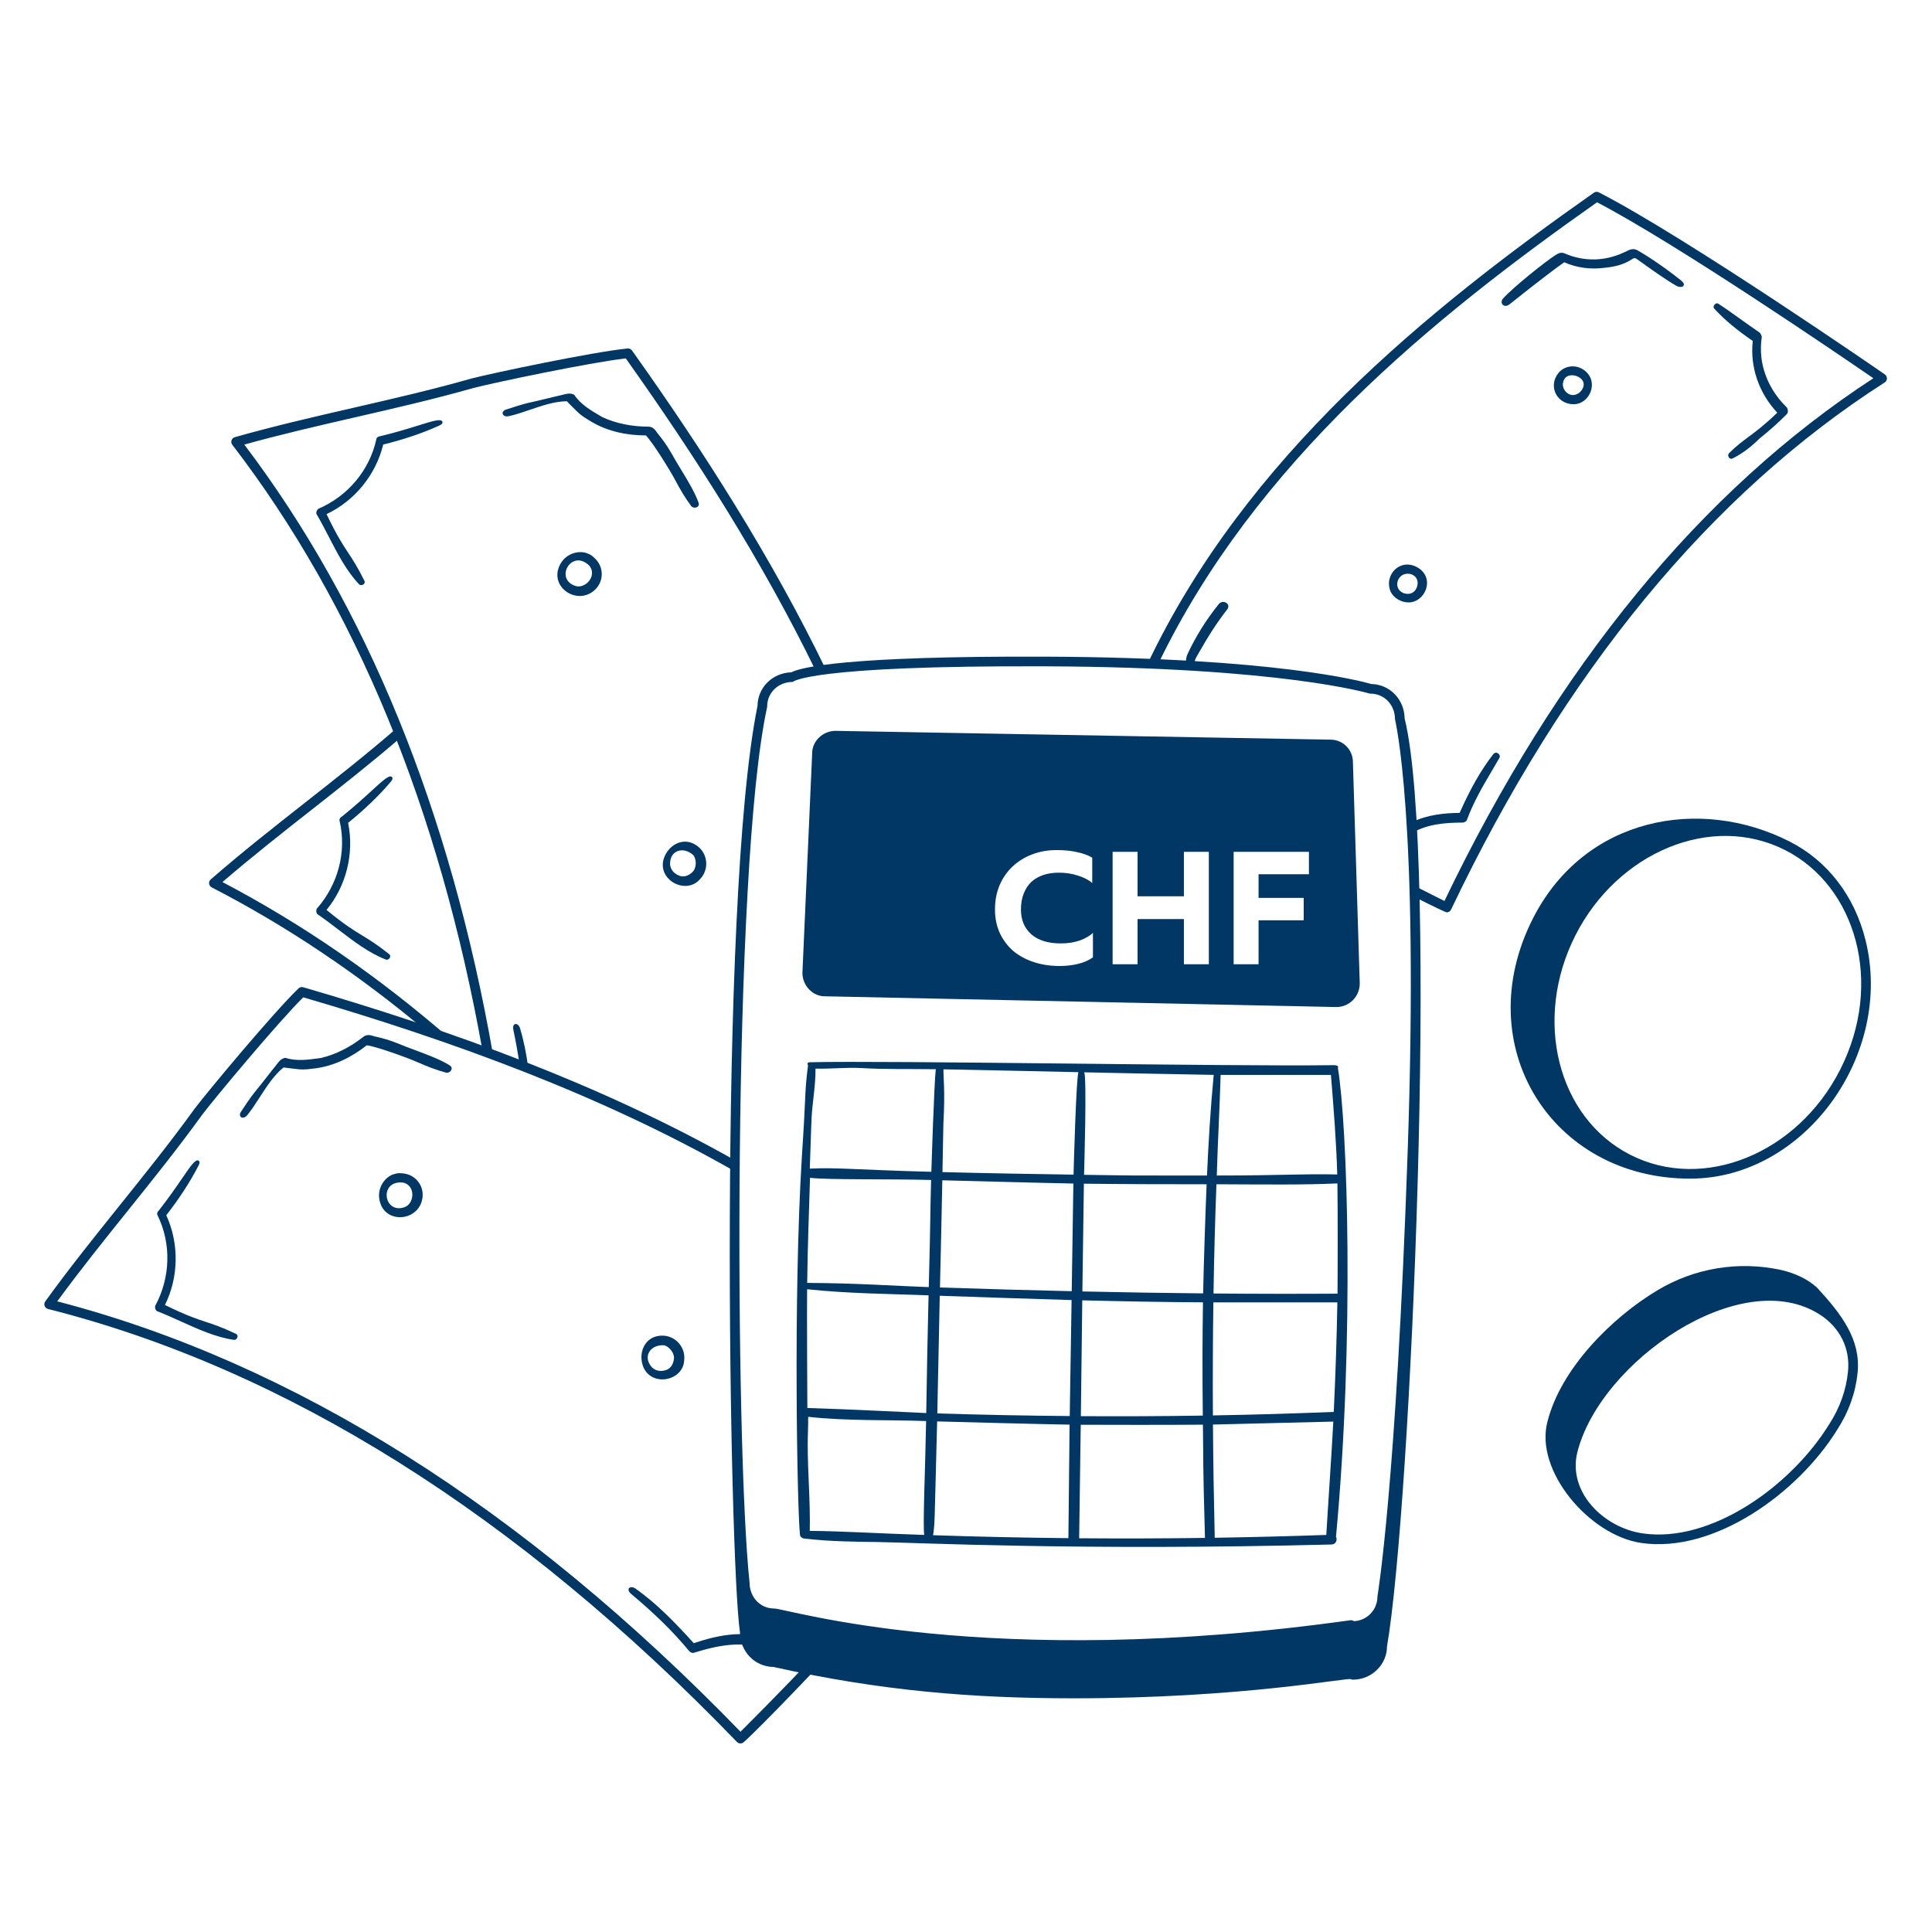 <svg width="400" height="400" viewBox="0 0 400 400" fill="none" xmlns="http://www.w3.org/2000/svg"><g clip-path="url(#clip0_1066_397)"><path fill-rule="evenodd" clip-rule="evenodd" d="M237.612 137.394C257.936 94.636 295.36 64.239 329.998 39.896C330.302 39.682 330.702 39.656 331.03 39.826C349.312 49.232 389.898 77.274 390.252 77.53C390.826 77.942 390.802 78.804 390.208 79.184C354.15 102.262 323.944 138.98 300.426 188.322C300.262 188.666 299.914 188.892 299.524 188.892L299.52 188.89C299.332 188.89 296.942 187.771 292.902 185.724C292.886 184.947 292.87 184.177 292.852 183.415C294.918 184.47 296.986 185.513 299.056 186.542C322.398 137.894 352.268 101.492 387.864 78.312C381.032 73.612 347.24 50.538 330.65 41.88C296.576 65.863 259.9 95.74 239.782 137.485C239.07 137.454 238.346 137.424 237.612 137.394ZM292.466 172.43C292.43 171.681 292.392 170.944 292.352 170.217C295.48 168.66 299.18 168.332 302.206 168.296C304.444 163.238 306.662 159.366 309.162 156.15L309.164 156.152C309.784 155.36 310.81 156.262 310.446 156.9C309.932 157.804 309.404 158.695 308.878 159.588L308.876 159.59V159.592L308.874 159.594C307.022 162.731 305.158 165.888 303.736 169.672C303.678 170.062 303.128 170.308 302.834 170.308C299.42 170.308 295.438 170.6 292.466 172.43ZM247.622 137.899C246.968 137.858 246.302 137.819 245.628 137.78C245.456 136.976 245.542 136.105 245.9 135.346C247.51 131.932 249.622 128.406 252.404 124.984C253.312 124.068 254.912 125.062 254.09 126.16C252.122 128.666 250.146 131.696 248.048 135.424C247.422 136.466 247.058 137.169 247.622 137.899ZM369.982 84.406C369.974 84.388 369.912 84.328 369.812 84.227C368.786 83.206 363.55 77.989 364.758 69.786C364.758 69.616 364.686 69.47 364.628 69.353L364.626 69.348C364.608 69.312 364.592 69.279 364.578 69.249C364.54 69.17 364.512 69.11 364.476 69.055C364.366 68.886 364.186 68.763 363.456 68.259C362.862 67.851 361.908 67.194 360.336 66.062C358.752 64.922 357.256 63.846 355.728 62.862C355.274 62.566 354.418 63.386 354.944 63.928C357.054 66.212 359.656 68.392 362.894 70.582C362.288 75.95 364.162 81.406 367.97 85.44C365.356 87.963 363.57 89.294 361.99 90.47C360.63 91.483 359.426 92.381 357.98 93.826C357.53 94.274 358.026 95.262 358.73 94.912C360.636 93.958 362.498 92.58 364.24 90.836C366.318 89.172 368.124 87.56 369.924 85.76C370.222 85.462 370.244 84.93 369.98 84.402L369.982 84.406ZM338.932 51.782C340.454 52.586 344.45 55.172 348.004 58.036H348.006L348.008 58.037C348.218 58.206 348.85 58.717 348.548 59.162C348.278 59.562 347.472 59.398 347.116 59.196C344.936 57.964 341.894 55.778 340.146 54.522C339.486 54.047 339.01 53.704 338.836 53.598C338.444 53.358 338.312 53.38 337.736 53.762C336.23 54.704 334.598 55.204 332.274 55.436C329.296 55.834 326.462 55.45 323.858 54.3C322.686 55.068 317.974 58.658 312.558 62.984C311.356 63.944 310.384 62.702 311.192 61.804C313.332 59.428 320.038 54.09 321.984 52.858C322.584 52.478 323.098 52.176 323.85 52.426C330.262 55.231 335.35 52.715 337.042 51.877L337.058 51.87C337.856 51.476 338.452 51.53 338.932 51.782ZM327.846 76.546C326.066 75.342 323.86 75.812 322.734 77.138C320.406 79.88 322.298 83.694 325.794 83.694C329.238 83.694 331.208 78.822 327.846 76.546ZM325.08 81.696C323.992 81.332 323.312 80.07 323.66 79.02C324.124 77.164 326.626 77.442 327.594 78.698C328.602 80.004 326.836 82.284 325.08 81.696ZM287.932 122.538C286.41 118.988 289.982 115.394 293.55 117.526C297.196 119.714 295.068 124.726 291.636 124.726C290.098 124.726 288.576 123.826 287.932 122.538ZM289.65 122.094C290.47 123.212 292.722 123.46 293.374 121.5C294.008 119.598 292.334 118.43 290.806 118.876C289.47 119.268 288.82 120.954 289.65 122.094Z" fill="#003764" /><path fill-rule="evenodd" clip-rule="evenodd" d="M82.19 150.72C75.982 156.1 69.603 161.114 63.216 166.134C56.636 171.306 50.047 176.485 43.628 182.078C43.098 182.54 43.198 183.396 43.828 183.72C59.238 191.661 74.039 201.578 88.187 213.428C89.915 214.016 91.64 214.612 93.361 215.216C78.329 202.14 62.542 191.258 46.054 182.624C52.091 177.424 58.271 172.566 64.453 167.707C70.672 162.819 76.893 157.93 82.971 152.689C82.713 152.032 82.452 151.375 82.19 150.72ZM70.686 169.148C70.352 169.304 70.192 169.752 70.328 170.024C71.774 176.348 70.016 183.102 65.624 188.09C65.44 188.304 65.364 189.148 65.868 189.372C67.283 190.346 68.666 191.403 70.047 192.459C73.22 194.886 76.381 197.302 79.888 198.668C80.45 198.886 81.186 198.026 80.552 197.526C77.95 195.478 76.504 194.6 75.028 193.704C73.265 192.635 71.461 191.54 67.598 188.396C71.686 183.448 73.368 176.696 72.074 170.364C75.432 167.648 78.454 164.742 80.828 161.944C81.05 161.682 81.466 161.192 81.154 160.878C80.627 160.346 79.38 161.487 77.007 163.659C75.434 165.099 73.366 166.991 70.686 169.148Z" fill="#003764" /><path fill-rule="evenodd" clip-rule="evenodd" d="M129.938 72.15C130.292 72.114 130.642 72.274 130.85 72.566C145.798 93.557 159.806 115.563 170.977 138.599C170.201 138.699 169.512 138.8 168.899 138.898C157.89 116.307 144.158 94.738 129.56 74.202C122.136 75.044 102.13 79.256 98.056 80.32C89.882 82.641 81.731 84.515 73.583 86.388C65.919 88.15 58.257 89.911 50.58 92.044C75.973 125.57 93.235 167.952 102.079 218.376C101.355 218.104 100.63 217.836 99.904 217.568C90.952 167.386 73.584 125.282 48.096 92.088C47.664 91.524 47.94 90.708 48.616 90.516C56.803 88.193 64.967 86.316 73.121 84.441C81.264 82.569 89.396 80.7 97.53 78.39C101.896 77.25 122.792 72.846 129.938 72.15ZM107.664 212.876C108.472 215.564 109.002 218.34 109.381 221.178C108.781 220.942 108.18 220.706 107.578 220.472C107.237 218.088 106.799 215.666 106.288 213.22C105.966 211.67 107.3 211.668 107.664 212.876ZM77.906 90.988C77.9 90.684 78.236 90.348 78.604 90.348C81.949 89.538 84.624 88.707 86.661 88.074C89.731 87.121 91.346 86.619 91.596 87.326C91.744 87.744 91.16 88.01 90.846 88.152C87.506 89.67 83.536 91.012 79.34 92.038C77.812 98.318 73.412 103.71 67.606 106.444C69.762 110.935 70.927 112.694 72.066 114.414C73.019 115.852 73.953 117.263 75.434 120.224C75.796 120.946 74.762 121.41 74.348 120.974C71.756 118.244 69.926 114.71 68.088 111.16C67.29 109.619 66.49 108.074 65.626 106.592C65.266 106.174 65.694 105.442 65.952 105.328C72.05 102.686 76.52 97.324 77.906 90.988ZM105.316 86.17C106.681 85.877 108.145 85.377 109.651 84.863C112.2 83.993 114.867 83.082 117.364 83.072C117.444 83.168 117.548 83.272 117.664 83.388C117.984 83.708 118.259 83.986 118.501 84.231L118.503 84.233L118.505 84.234C120.005 85.752 120.257 86.007 122.372 87.272C125.778 89.316 129.748 90.146 133.72 90.146C135.038 91.452 138.672 97.264 139.85 99.496C140.81 101.314 141.88 103.15 143.132 104.812C143.76 105.446 144.958 105.004 144.634 104.092C143.885 101.975 142.523 99.729 141.075 97.34L141.074 97.338C140.368 96.173 139.64 94.974 138.954 93.74C138.176 92.378 137.188 90.966 136.114 89.68C135.694 89.05 135.216 88.334 134.246 88.334C130.776 88.334 127.464 87.644 124.698 86.356C124.514 86.246 124.322 86.133 124.124 86.017C122.381 84.994 120.209 83.718 118.932 81.798C118.902 81.756 118.862 81.72 118.816 81.696C118.037 81.306 117.157 81.552 116.384 81.767C116.384 81.767 114.47 82.204 112.952 82.582C111.798 82.871 111.034 83.041 110.391 83.184C108.938 83.508 108.099 83.695 104.754 84.808C103.55 85.208 104.03 86.446 105.316 86.17ZM115.5 118.094C116.37 114.602 119.914 113.72 121.788 114.656C122.424 114.866 122.86 115.302 123.28 115.724C125.016 117.46 125.016 120.272 123.28 122.01C120.014 125.28 114.578 122.246 115.5 118.094ZM122.026 117.134C123.71 119.24 121.166 121.99 119.12 121.31C114.704 119.834 118.384 113.51 122.026 117.134ZM143.618 174.686C140.962 173.358 138.04 175.282 137.328 178.124C136.368 182.44 142.17 185.238 144.908 182.04C146.984 179.964 146.626 176.194 143.618 174.686ZM143.63 177.13C144.182 178.05 144.182 179.338 143.652 180.224C143.016 181.018 141.922 181.73 140.748 181.34C139.772 181.014 138.73 180.176 138.73 178.796C138.73 175.97 141.596 175.17 143.63 177.13Z" fill="#003764" /><path fill-rule="evenodd" clip-rule="evenodd" d="M152.181 240.234C124.48 224.59 93.714 213.414 62.78 204.4C62.436 204.3 62.062 204.392 61.808 204.638C56.63 209.614 42.96 226.02 40.24 229.62C35.288 236.474 30.063 242.982 24.832 249.498L24.832 249.5C19.596 256.022 14.352 262.554 9.368 269.45C8.956 270.02 9.246 270.83 9.934 271.006C59.182 283.452 107.176 313.616 152.582 360.654C152.938 361.024 153.518 361.062 153.92 360.744C154.932 359.944 163.856 351.13 176.721 337.15C175.922 337.024 175.125 336.896 174.328 336.762C167.364 344.26 160.352 351.526 153.315 358.536C108.291 312.092 60.716 282.126 11.854 269.434C16.56 262.998 21.484 256.864 26.409 250.73C31.641 244.212 36.874 237.694 41.848 230.81C44.386 227.45 57.476 211.746 62.78 206.484C93.654 215.51 124.462 226.73 152.161 242.524C152.167 241.762 152.174 240.998 152.181 240.234ZM166.556 335.348C164.715 337.074 162.878 338.74 160.984 340.366C155.478 336.932 148.606 338.522 143.644 340.204C139.814 336 135.986 331.994 131.54 328.884C130.506 328.162 129.46 328.99 130.674 330.006C135.196 333.788 139.312 337.716 142.69 341.844C142.876 342.07 143.404 342.352 143.746 342.158C148.95 340.544 155.526 339.154 160.326 342.652C160.658 343.03 161.246 343.036 161.738 342.634C164.306 340.532 166.758 338.268 169.257 335.866C168.355 335.698 167.455 335.524 166.556 335.348ZM32.798 250.734C32.51 250.962 32.454 251.434 32.648 251.668C35.486 257.5 35.302 264.478 32.154 270.33C32.022 270.58 32.14 271.42 32.682 271.524C34.281 272.152 35.868 272.87 37.453 273.586C41.092 275.232 44.717 276.87 48.442 277.406C49.038 277.492 49.562 276.488 48.83 276.144C45.834 274.74 44.226 274.212 42.587 273.674C40.627 273.03 38.622 272.372 34.146 270.182C37.008 264.438 37.118 257.48 34.426 251.604C37.084 248.198 39.368 244.686 41.048 241.422C41.206 241.116 41.5 240.546 41.124 240.308C40.491 239.91 39.536 241.302 37.719 243.948C36.512 245.708 34.924 248.024 32.798 250.734ZM53.765 227.19C52.902 228.526 52.063 229.826 51.174 230.9C50.338 231.914 49.196 231.238 49.892 230.178C51.828 227.23 52.37 226.564 53.31 225.41C53.726 224.898 54.22 224.292 54.946 223.35C55.902 222.112 57.132 220.586 57.132 220.586C57.606 219.934 58.144 219.198 58.998 219.02C59.05 219.01 59.102 219.012 59.152 219.028C61.347 219.746 63.843 219.4 65.846 219.122C66.071 219.09 66.291 219.06 66.502 219.032C69.472 218.33 72.498 216.818 75.222 214.668C75.981 214.066 76.798 214.332 77.52 214.566H77.522C79.162 214.91 80.814 215.406 82.268 215.992C83.573 216.536 84.889 217.028 86.167 217.504C88.782 218.482 91.242 219.4 93.14 220.596C93.96 221.112 93.294 222.202 92.408 222.094C90.396 221.564 88.418 220.788 86.538 219.956C84.23 218.934 77.776 216.626 75.932 216.418C72.814 218.88 69.184 220.69 65.244 221.196C62.798 221.514 62.445 221.47 60.322 221.208C59.98 221.166 59.592 221.118 59.142 221.064L59.082 221.056C58.942 221.04 58.817 221.024 58.71 221.002C56.755 222.558 55.227 224.926 53.765 227.19ZM81.754 243.048C79.704 243.474 77.47 246.364 78.95 249.642C80.798 253.472 86.946 252.484 87.482 247.894C87.768 245.456 86.024 243.248 83.586 242.96L83.577 242.958C82.987 242.89 82.379 242.818 81.754 243.048ZM83.476 244.844C86.102 245.454 85.81 249.188 83.784 249.922C79.402 251.5 78.372 244.256 83.476 244.844ZM133.282 283.226C132.08 280.554 133.18 277.234 136.088 276.63C139.384 275.95 142 278.684 141.658 281.602C141.49 285.808 135.204 287.208 133.282 283.226ZM139.548 280.954C139.412 279.93 138.616 278.92 137.612 278.54C134.8 278.26 133.046 280.666 134.798 282.884C135.654 283.968 136.992 283.98 137.96 283.63C139.124 283.21 139.542 281.972 139.548 280.954Z" fill="#003764" /><path d="M290.816 148.752C290.752 144.792 287.752 141.698 283.906 141.618C282.022 141.064 263.992 136.15 216.654 135.956C174.946 135.788 165.814 138.18 163.832 139.194C159.922 139.326 156.888 142.324 156.834 146.148C148.568 186.874 151.032 323.686 153.196 337.864C153.196 341.9 156.238 345.068 160.146 345.128C182.274 350.062 201.262 351.616 222.314 351.616C257.044 351.616 278.952 347.292 279.67 347.652C279.808 347.722 279.962 347.756 280.116 347.756C284.01 347.756 287.18 344.588 287.164 340.866C292.144 312.136 297.892 177.52 290.816 148.752ZM158.81 146.464C158.824 146.394 158.832 146.324 158.832 146.254C158.832 143.414 161.146 141.19 164.098 141.19C164.186 141.19 167.108 137.75 216.644 137.956C265.362 138.154 283.28 143.516 283.456 143.57C283.552 143.6 283.652 143.614 283.752 143.614C286.59 143.614 288.816 145.926 288.816 148.88C288.816 149.084 293.846 168.766 291.444 238.384C289.05 307.792 285.232 330.194 285.178 330.586C285.178 333.302 283.028 335.526 280.342 335.644C280.076 335.51 279.902 335.414 279.572 335.456C204.178 346.012 162.95 333.022 160.258 333.022C157.42 333.022 155.194 330.708 155.188 327.648C152.222 300.246 151.556 179.778 158.81 146.464Z" fill="#003764" /><path d="M276.996 221.106C277.306 220.416 276.012 220.536 275.464 220.536C255.604 220.824 183.674 219.526 167.536 219.93C167.332 219.936 167.022 220.194 167.294 220.55C166.51 226.876 166.984 225.006 166.024 239.412C164.194 268.722 165.084 313.118 165.62 317.652C165.62 318.17 166.074 318.546 166.702 318.558C171.62 319.136 176.696 319.198 181.602 319.26C189.384 319.358 223.682 321.108 275.672 319.77C276.568 319.77 276.95 318.81 276.604 318.182C280.436 276.99 278.982 233.102 276.996 221.106ZM252.718 222.552L275.554 222.548C276.06 228.652 276.714 237.036 276.86 243.16C269.746 242.992 265.58 243.378 251.922 243.378C252.128 236.3 252.516 229.502 252.718 222.552ZM224.072 269.224C232.368 269.428 240.744 269.59 249.064 269.634C248.94 276.966 248.928 284.648 249.028 293.084C240.682 293.214 232.26 293.252 223.78 293.2L224.072 269.226V269.224ZM191.356 317.79C180.894 317.444 174.324 317 167.652 316.952C167.79 310.928 167.228 305.06 167.228 299.058C167.228 296.89 167.352 295.464 167.322 293.34C175.428 294.224 183.544 293.926 191.74 294.214C191.592 303.392 191.028 315.918 191.354 317.792L191.356 317.79ZM191.768 292.558C191.106 292.536 174.71 291.718 167.154 291.508C167.144 290.904 167.052 271.516 167.104 266.924C175.63 267.828 184.162 267.882 192.248 268.186C192.04 276.318 191.898 284.51 191.768 292.558ZM192.292 266.482C185.476 266.248 177.352 265.654 167.12 265.612C167.216 258.054 167.47 251.362 167.706 243.856C171.558 244.304 184.17 244.06 192.778 244.302C192.552 251.802 192.714 250.658 192.292 266.482ZM192.828 242.61C176.53 242.172 173.238 241.674 167.658 241.952C167.74 240.29 167.934 233.176 168.034 231.362C168.218 228.024 168.884 224.648 168.838 221.248C172.006 221.326 175.368 220.954 178.428 221.134C183.28 221.42 187.326 221.29 193.746 221.37C193.398 224.18 192.834 242.402 192.828 242.61ZM221.2 318.458C211.906 318.366 202.586 318.164 193.186 317.85C193.568 315.108 193.436 316.694 194.024 294.288C197.176 294.39 217.152 294.9 221.446 294.956C221.418 296.656 221.202 317.082 221.2 318.458ZM221.476 293.178C212.392 293.102 203.246 292.92 194.06 292.63C194.06 292.63 194.468 272.51 194.566 268.274C195.668 268.318 217.732 269.062 221.86 269.166L221.476 293.178ZM221.89 267.33C213.112 267.13 204.03 266.872 194.608 266.56C194.644 265.056 194.998 250.31 195.098 244.366C195.098 244.366 218.164 244.98 222.23 245.038L221.89 267.33ZM222.266 243.198C213.344 243.064 204.272 242.904 195.126 242.67L195.32 232.574C195.716 225.422 195.272 223.048 195.338 221.39C199.92 221.46 218.81 221.89 223.29 221.982C222.834 222.71 222.298 241.58 222.266 243.198ZM223.426 318.48C223.55 310.69 223.658 302.804 223.756 294.984C227.382 295.022 244.176 295.014 249.05 294.962C249.18 303.624 249 301.69 249.478 318.406C240.78 318.528 232.112 318.55 223.426 318.48ZM249.096 267.782C241.026 267.702 232.706 267.57 224.094 267.382C224.188 259.954 224.288 252.47 224.406 245.07C232.81 245.174 241.192 245.188 249.818 245.19C249.588 250.666 249.226 261.226 249.096 267.782ZM224.44 243.232C224.446 243.028 225.064 222.724 224.458 222.01C226.694 222.056 244.562 222.444 251.286 222.544C250.622 229.474 250.202 236.45 249.894 243.378C231.346 243.378 237.44 243.418 224.438 243.234L224.44 243.232ZM274.598 317.794C266.852 318.062 259.16 318.256 251.496 318.378C251.306 310.336 251.184 302.536 251.132 294.94C251.832 294.932 276.048 294.326 276.048 294.326C275.786 299.644 274.852 313.214 274.598 317.794ZM276.142 292.32C267.894 292.656 259.548 292.9 251.118 293.048C251.074 285.034 251.106 277.246 251.214 269.642C251.886 269.642 276.888 269.646 276.888 269.646C276.764 276.754 276.518 284.262 276.142 292.32ZM276.918 267.838C268.626 267.892 260.084 267.88 251.242 267.802C251.366 260.092 251.568 252.568 251.85 245.188C262.026 245.232 270.006 245.334 276.898 245.014C276.984 249.668 276.962 264.84 276.918 267.838Z" fill="#003764" /><path fill-rule="evenodd" clip-rule="evenodd" d="M280.106 157.774C280.106 155.216 278.026 153.136 275.486 153.136L172.992 151.316C170.368 151.316 168.152 153.44 168.154 155.91L166.132 201.432C166.132 204.056 168.256 206.272 170.75 206.272L276.682 208.496C279.35 208.496 281.522 206.324 281.522 203.624L280.106 157.774ZM226.282 198.21C225.44 198.819 224.417 199.269 223.214 199.562C222.012 199.854 220.749 200 219.425 200C217.477 200 215.684 199.732 214.049 199.196C212.413 198.661 210.993 197.893 209.79 196.895C208.612 195.872 207.685 194.642 207.012 193.205C206.338 191.744 206.001 190.113 206.001 188.311C206.001 186.484 206.314 184.816 206.94 183.306C207.589 181.796 208.479 180.505 209.61 179.434C210.765 178.338 212.112 177.498 213.652 176.913C215.215 176.304 216.911 176 218.74 176C220.4 176 221.843 176.146 223.07 176.438C224.297 176.706 225.319 177.084 226.137 177.571V182.831C225.44 182.198 224.465 181.686 223.214 181.297C221.987 180.883 220.652 180.676 219.209 180.676C218.054 180.676 216.996 180.834 216.033 181.151C215.071 181.467 214.241 181.942 213.543 182.575C212.87 183.209 212.34 184.012 211.956 184.986C211.571 185.936 211.378 187.044 211.378 188.311C211.378 190.454 212.088 192.158 213.507 193.425C214.951 194.691 216.984 195.324 219.606 195.324C220.328 195.324 221.025 195.275 221.699 195.178C222.396 195.056 223.034 194.898 223.611 194.703C224.189 194.484 224.706 194.24 225.163 193.973C225.62 193.705 225.993 193.425 226.282 193.132V198.21ZM245.115 199.635V190.283H235.516V199.635H230.356V176.365H235.516V185.571H245.115V176.365H250.276V199.635H245.115ZM255.412 176.365V199.635H260.572V190.539H269.919V185.9H260.572V181.005H271.001V176.365H255.412Z" fill="#003764" /><path d="M376.186 266.58C374.242 264.832 371.784 263.632 368.652 262.91C359.936 261.044 350.924 262.52 343.274 267.072C333.608 272.818 323.11 283.446 320.382 294.356C317.698 304.496 329.052 317.878 339.798 319.452C354.876 321.666 372.29 309.118 380.4 295.964C382.772 292.298 384.184 288.34 384.598 284.202C385.282 277.37 381.296 272.108 376.186 266.582V266.58ZM382.606 284C382.224 287.82 380.916 291.478 378.708 294.892C370.858 307.624 354.268 319.54 340.088 317.47C332.002 316.286 324.556 308.924 326.564 300.71C331.268 281.91 360.494 261.708 376.764 272.162C380.96 274.86 383.09 279.174 382.608 284H382.606Z" fill="#003764" /><path d="M386.212 194.546C383.912 185.42 378.34 178.206 370.524 174.232C352.012 164.814 328.14 169.11 317.426 190.062C303.95 216.418 321.204 244.034 349.924 244.026C373.636 244.026 392.188 218.252 386.212 194.546ZM380.976 221.482C372.134 238.872 352.652 246.774 337.546 239.094C322.44 231.414 317.344 211.016 326.186 193.626C334.888 176.508 354.292 168.222 369.616 176.016C384.256 183.456 390.108 203.52 380.976 221.482Z" fill="#003764" /></g><defs><clipPath id="clip0_1066_397"><rect width="400" height="400" fill="white" /></clipPath></defs></svg>